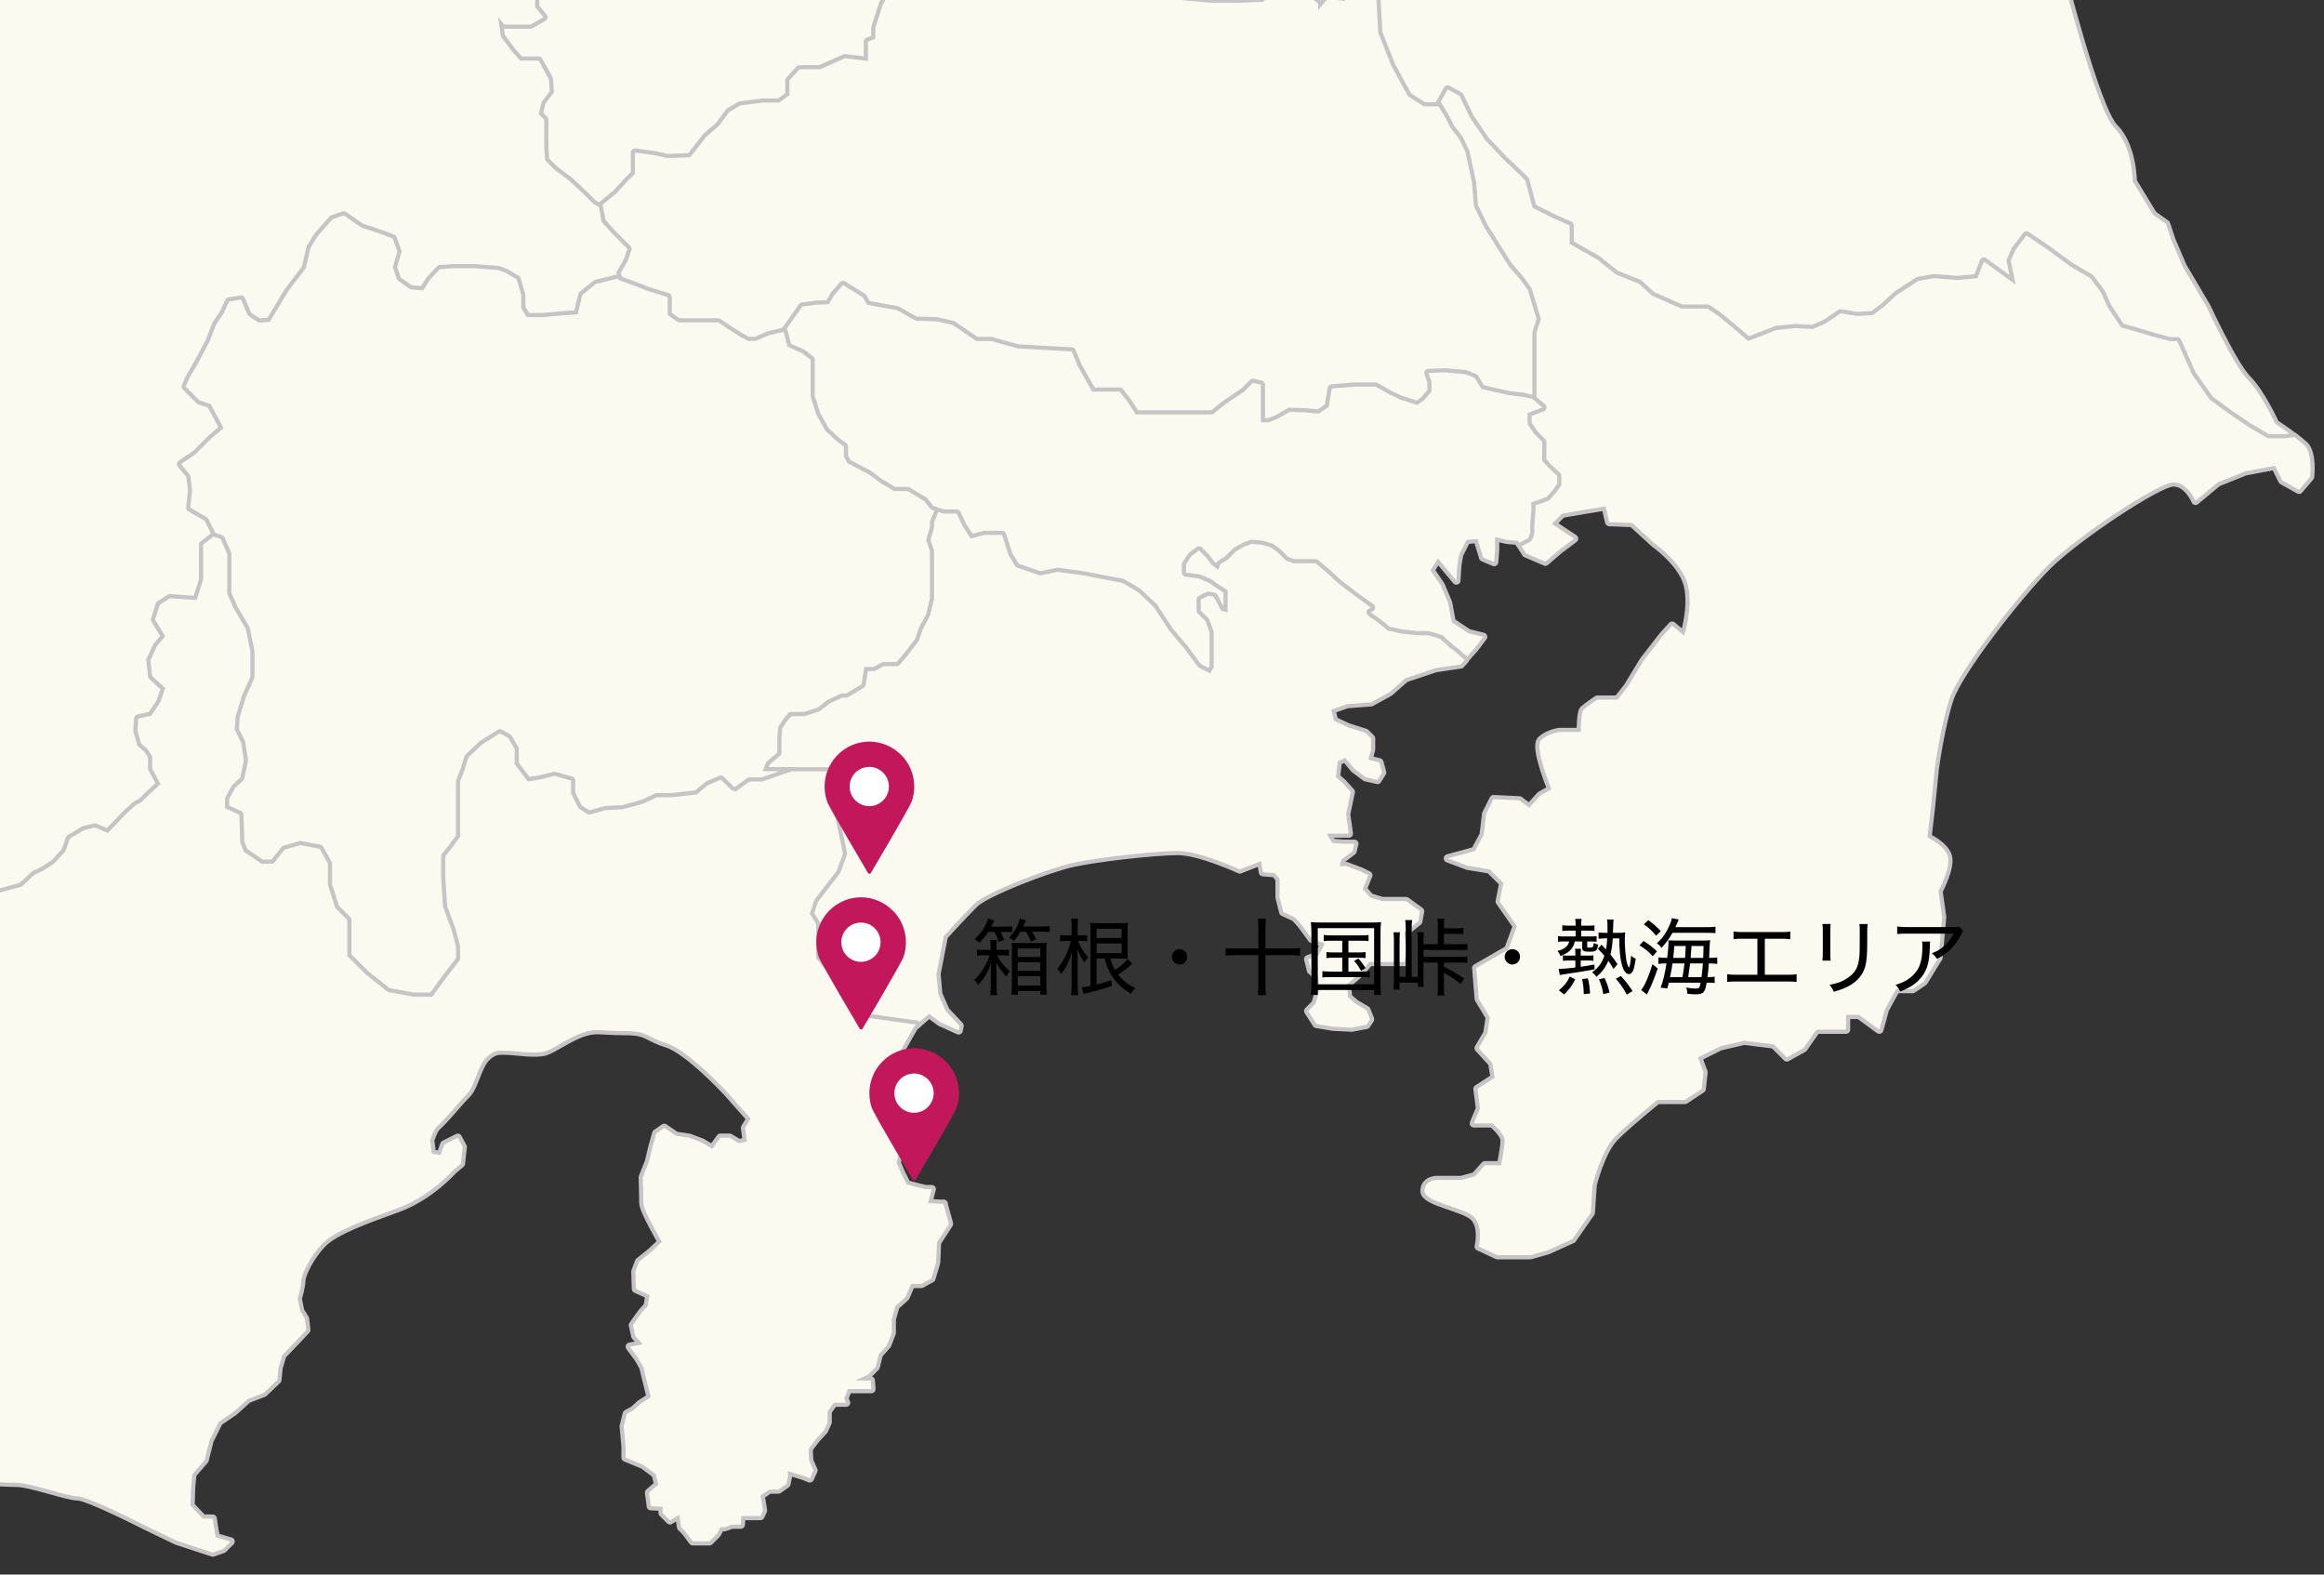 <?xml version="1.0" encoding="UTF-8"?>
<svg id="_レイヤー_2" data-name="レイヤー 2" xmlns="http://www.w3.org/2000/svg" viewBox="0 0 279.33 189.22">
  <rect x="0" y="0" width="279.33" height="189.22" fill="#333333" stroke="none"/>
  <defs>
    <style>
      .cls-1 {
        fill: #fafaf0;
      }

      .cls-2 {
        fill: #fff;
      }

      .cls-3 {
        fill: #c2185b;
      }

      .cls-4 {
        fill: none;
        stroke: #c6c4c4;
        stroke-linecap: round;
        stroke-linejoin: round;
      }
    </style>
  </defs>
  <g>
    <g>
      <path class="cls-4" d="M167.22,7.89l2,3.67,1.89,1.22h1.78l1.11-2,1.44.78,1.22,2.56,1.89,2.78,2.11,2.22,2.67,2.56.89,3.33,2.67,1.33,1.78.78v2.22l3.33,1.89,2.22,1.78,2.78,1.11,1.56,1.44,3.56,1.56h3.11l1.33.89,1.89,1.56,1.67,1.44,3.44-1.33,2.26-.22,2.07.11,1.56-.67,1.78-1.22,2,.33,1.89-.11,1.33-1,1.56-1.44,2.56-1.67,1.89-.33,2.78.22,2.44-.22.78-2,3.82,2.78-.59-2.89.59-1.33,1.3-1.7,2.67,1.81,2.56,1.89,2.44,1.44,1.33,1.78.67,1.56,1.67,2.56,1.56.44,2.22.67,2.11.56h.89l1.78,4,2.11,3,2.11,1.56,2.44,1.67,2.44,1.44h2.11l1.08-.16c-1.08-.82-2.31-1.62-2.31-1.62,0,0-1.67-3.67-3.33-5.33s-4.89-8.67-4.89-8.67l-2.89-4.89-1.33-3.11-.67-2-1.56-1.11-2.44-4s0-4.22-2.22-6.45c-2.22-2.22-6.45-19.11-6.45-19.11l-.89-4.22,2.22-3.78,1.56-3.33s3.11-3.11,3.11-5.89-.67-3.66-.67-3.66l-1.11-4.22.67-4.22,1.56-3.56,1.11-4,1.33-4.44,2.89-4.89,1.11-3.33,1.56-1.33.67-2.44.44-3.33.44-4,1.33-4,2.22-3.56,1.33-2.22s2.67-.67,2.67-1.56-2.22-3.56-2.22-3.56l.24-.47-.9-.03-.89-.17-.39-.39-1.33-.22-1.44-.06-1.44-.06-1.5-1.06-1.39-.89-1.11-.5-1.39-.17-.72-.06-1.33-.06-1.5-.33-1.17-.94-.89-1.39-.67-1.06v-1.78l-.39-.17-1.28.61-.78.94-.06,1.11.39,1.17.83,1.22.67,1.28v1.78l-.94,1.22-1.17.56-1.33.22-.67.17-.61.72-1.44,1.22-.61.89-.33,1.83-1.67.33-1.06,1.39-1.89,1.89-.28-.78-.83-1.5-1.11-1.22-1.06-.83-1.78-.33h-1.89l-1.28-.5-.33-1.61v-1.44l-.5-1.39v-1.44l-1.06-.28h-1.78l-.61-.61-1.17-1.39-1.22-2.11-.94-1.39-3.06.22-.49-.57-.61,1.21.07,3.11-.22,3.56.22,1.93,1.04,2.15.15,1.63.3,2.59-.96,2.67.22,2.15.89,2.07,1.63,1.93v1.11l-.74.81h-1.7l-1.85.59-1.26.67-.59,1.19s.22,1.48.3,1.7c.07.22,1.41,2.59,1.41,2.59l.37,2.07.3,3.26.07,3.04.07,3.26.89,4.52-1.56,1.48-1.41,1.33-1.04,2.15-.67,1.63-.59,3.19-.59,3.11-1.78.96-1.48.67-1.04-1.41-.81-1.04h-2.07l-.81.74-.81.52h-3.11v1.26l-.37,1.48-3.19.37-2.52.48h-2.82l-1.04-.48v2.07l-.74.81-1.56.67-1.33.59-1.48.74v1.48l-.67,1.48v.89l-.59-.37-1.56-1.41-.81-.59-1.19.44-1.63,1.56-1.11,2.52-.59,2.52v1.93l-1.33,1.19-2.22.74-1.7.59-2.59,1.7-1.56.67-1.48-.67-1.7.67-.52-.21.3,5.39,1.56,3.96Z"/>
      <path class="cls-1" d="M167.22,7.89l2,3.67,1.89,1.22h1.78l1.11-2,1.44.78,1.22,2.56,1.89,2.78,2.11,2.22,2.67,2.56.89,3.33,2.67,1.33,1.78.78v2.22l3.33,1.89,2.22,1.78,2.78,1.11,1.56,1.44,3.56,1.56h3.11l1.33.89,1.89,1.56,1.67,1.44,3.44-1.33,2.26-.22,2.07.11,1.56-.67,1.78-1.22,2,.33,1.89-.11,1.33-1,1.56-1.44,2.56-1.67,1.89-.33,2.78.22,2.44-.22.78-2,3.82,2.78-.59-2.89.59-1.33,1.3-1.7,2.67,1.81,2.56,1.89,2.44,1.44,1.33,1.78.67,1.56,1.67,2.56,1.56.44,2.22.67,2.11.56h.89l1.78,4,2.11,3,2.11,1.56,2.44,1.67,2.44,1.44h2.11l1.08-.16c-1.08-.82-2.31-1.62-2.31-1.62,0,0-1.67-3.67-3.33-5.33s-4.89-8.67-4.89-8.67l-2.89-4.89-1.33-3.11-.67-2-1.56-1.11-2.44-4s0-4.22-2.22-6.45c-2.22-2.22-6.45-19.11-6.45-19.11l-.89-4.22,2.22-3.78,1.56-3.33s3.11-3.11,3.11-5.89-.67-3.66-.67-3.66l-1.11-4.22.67-4.22,1.56-3.56,1.11-4,1.33-4.44,2.89-4.89,1.11-3.33,1.56-1.33.67-2.44.44-3.33.44-4,1.33-4,2.22-3.56,1.33-2.22s2.67-.67,2.67-1.56-2.22-3.56-2.22-3.56l.24-.47-.9-.03-.89-.17-.39-.39-1.33-.22-1.44-.06-1.44-.06-1.5-1.06-1.39-.89-1.11-.5-1.39-.17-.72-.06-1.33-.06-1.5-.33-1.17-.94-.89-1.39-.67-1.06v-1.78l-.39-.17-1.28.61-.78.94-.06,1.11.39,1.17.83,1.22.67,1.28v1.78l-.94,1.22-1.17.56-1.33.22-.67.17-.61.72-1.44,1.22-.61.89-.33,1.83-1.67.33-1.06,1.39-1.89,1.89-.28-.78-.83-1.5-1.11-1.22-1.06-.83-1.78-.33h-1.89l-1.28-.5-.33-1.61v-1.44l-.5-1.39v-1.44l-1.06-.28h-1.78l-.61-.61-1.17-1.39-1.22-2.11-.94-1.39-3.06.22-.49-.57-.61,1.21.07,3.11-.22,3.56.22,1.93,1.04,2.15.15,1.63.3,2.59-.96,2.67.22,2.15.89,2.07,1.63,1.93v1.11l-.74.81h-1.7l-1.85.59-1.26.67-.59,1.19s.22,1.48.3,1.7c.07.22,1.41,2.59,1.41,2.59l.37,2.07.3,3.26.07,3.04.07,3.26.89,4.52-1.56,1.48-1.41,1.33-1.04,2.15-.67,1.63-.59,3.19-.59,3.11-1.78.96-1.48.67-1.04-1.41-.81-1.04h-2.07l-.81.74-.81.52h-3.11v1.26l-.37,1.48-3.19.37-2.52.48h-2.82l-1.04-.48v2.07l-.74.81-1.56.67-1.33.59-1.48.74v1.48l-.67,1.48v.89l-.59-.37-1.56-1.41-.81-.59-1.19.44-1.63,1.56-1.11,2.52-.59,2.52v1.93l-1.33,1.19-2.22.74-1.7.59-2.59,1.7-1.56.67-1.48-.67-1.7.67-.52-.21.3,5.39,1.56,3.96Z"/>
    </g>
    <g>
      <path class="cls-4" d="M64.54-62.12l-3.44.89-2.33,1-3.33.78-2.22.89,2.11,2.56-.11,1.11-1.11,1.11s-1.67.56-2,.56h-3.22l-1,2.22v1.33l-1.11,1.11-1.56,1.78-.44,1.67,1,1.67-.44,1.33-1.44,2.33v2.33l-1,2.89v5.44l1.33,1.11,1.67.67,2.33,1.33,2,1.22h.56l1.11-1,2,1h2.44l1.78-1.22,2.33-.56,2.22-.33,2,.89,1.33,1.22,1,2.67v3.67l-.33,4.22v1l-2.11,1.67-1.56,1.22-.78,1.11.22,3.56.89,1.67,1.11,1-.11,1.67V.78l1,1.22-1.56.89h-3.11l-.78-.89.33,2.33,1.33,1.78,1,1.11h2.22l1.22,2.22.11,1.44-1,1.33-.33,1.44.67.67v3.33l.11,1.56,1.11,1.11,1.78,1.33,1.67,1.56,1.22,1.22.78.44,2-1.67,1.33-1.44.89-.89v-2.56l.89.11,1.56.22,1.44.33,2.78-.11,1.89-2.44,1.56-1.33,1.22-1.67,1.33-.78,2.67-.33h2l1.22-.89v-1.78l1.22-1.33h2.44l3-1.33,2.78.33v-2.33l.89-.33v-1.33l.89-2.78,1.11-1.89,1.67-4.78,1.56-2.33.78-.44,2.33-.67,2.33-.33,3.89,1.67,2.67,1.67,1.11,1.33,2-1.22,1.89,1.33,2.67.33,1.56-1.56,1.89-1.22,2.44,1.89,2.33,2.11,2.33,2.22,1.22,1.33,3.67.33h3.33l2.89-.11,2.44-1.67,1.44-.44,1.11,1,1.67,1.33v.78l1.11-1.33,2.11.22v-1.44l1.44-.67-.44-2.11-1.67-1.89-1-1.44v-2l-2.89.56h-2.11l-2.11-.67-1.89-.33-2.11.11-3.67.11-2.22-.89-2.89-2.89-.56-3-3.44-4.17-1.56-1.61v-1.67l1.78-2.89,2-2.33,1.44-1.78,1.44-2.33-1.67-3.78.89-1.44,1.11-1.11-.11-2.11,2-1.22,1.56-1.33.44-1.44-1.44-2.89-3.33.22-2.89-.67-3.89-.78s-2-1-2.67-2.89c-.67-1.89.56-6,.56-6l1-2,1.78-2.33.67-1.44-2.67-1.67.22-2.11.89-1.44,4.33-5.44-2.33-1.33-2.11-.67-.67-2.11,1.78-1.33,1.11-1.78,1.11-1.22.2-1.67h-1.48l-1.61-.56-2.17-.5-1.83-.39-1.11-.39-3.17-.67-1.72.67h-1.22l-.83-.67.42-.67.42-1-.33-.89-1.17-.06-1.89.22-1.67-.28-.72-.78v-2.83l-.56-1.17-1-.94-.72-.72-2.22-2.06-.39-.39v-.94l-.67-.89-1.61-1.17-1.28.44-.22,1.06.22,3.17-1.56.89-1,1.28-1.78.83-1.33.89-.56-.33-1.17,1-1.89.06-2.72-.22-.11,2.5.06,1.56.44,1.94.78,2.94.28,1.56h-.89l-2.11-.11-1.72.61-.61,1.67-.06,2,.67,3.17-1.44.28-1.11.33-1.44.39-1.61.67-1.44.28-2.5-1v1.83l-.22,2.39.22,2.44-1.06.22-1.06-.22-.28,1.06-1.17.83-1.44.17-1.56-.06-1.94-1.22-1.22-.22s-.56,1.28-.67,1.44c-.11.17-.56.94-.56.94l-1.5.56-.37-.79-2.24,1.95-4.11,1Z"/>
      <path class="cls-1" d="M64.54-62.12l-3.44.89-2.33,1-3.33.78-2.22.89,2.11,2.56-.11,1.11-1.11,1.11s-1.67.56-2,.56h-3.22l-1,2.22v1.33l-1.11,1.11-1.56,1.78-.44,1.67,1,1.67-.44,1.33-1.44,2.33v2.33l-1,2.89v5.44l1.33,1.11,1.67.67,2.33,1.33,2,1.22h.56l1.11-1,2,1h2.44l1.78-1.22,2.33-.56,2.22-.33,2,.89,1.33,1.22,1,2.67v3.67l-.33,4.22v1l-2.11,1.67-1.56,1.22-.78,1.11.22,3.56.89,1.67,1.11,1-.11,1.67V.78l1,1.22-1.56.89h-3.11l-.78-.89.33,2.33,1.33,1.78,1,1.11h2.22l1.22,2.22.11,1.44-1,1.33-.33,1.44.67.67v3.33l.11,1.56,1.11,1.11,1.78,1.33,1.67,1.56,1.22,1.22.78.44,2-1.67,1.33-1.44.89-.89v-2.56l.89.11,1.56.22,1.44.33,2.78-.11,1.89-2.44,1.56-1.33,1.22-1.67,1.33-.78,2.67-.33h2l1.22-.89v-1.78l1.22-1.33h2.44l3-1.33,2.78.33v-2.33l.89-.33v-1.33l.89-2.78,1.11-1.89,1.67-4.78,1.56-2.33.78-.44,2.33-.67,2.33-.33,3.89,1.67,2.67,1.67,1.11,1.33,2-1.22,1.89,1.33,2.67.33,1.56-1.56,1.89-1.22,2.44,1.89,2.33,2.11,2.33,2.22,1.22,1.33,3.67.33h3.33l2.89-.11,2.44-1.67,1.44-.44,1.11,1,1.67,1.33v.78l1.11-1.33,2.11.22v-1.44l1.44-.67-.44-2.11-1.67-1.89-1-1.44v-2l-2.89.56h-2.11l-2.11-.67-1.89-.33-2.11.11-3.67.11-2.22-.89-2.89-2.89-.56-3-3.44-4.17-1.56-1.61v-1.67l1.78-2.89,2-2.33,1.44-1.78,1.44-2.33-1.67-3.78.89-1.44,1.11-1.11-.11-2.11,2-1.22,1.56-1.33.44-1.44-1.44-2.89-3.33.22-2.89-.67-3.89-.78s-2-1-2.67-2.89c-.67-1.89.56-6,.56-6l1-2,1.78-2.33.67-1.44-2.67-1.67.22-2.11.89-1.44,4.33-5.44-2.33-1.33-2.11-.67-.67-2.11,1.78-1.33,1.11-1.78,1.11-1.22.2-1.67h-1.48l-1.61-.56-2.17-.5-1.83-.39-1.11-.39-3.17-.67-1.72.67h-1.22l-.83-.67.42-.67.42-1-.33-.89-1.17-.06-1.89.22-1.67-.28-.72-.78v-2.83l-.56-1.17-1-.94-.72-.72-2.22-2.06-.39-.39v-.94l-.67-.89-1.61-1.17-1.28.44-.22,1.06.22,3.17-1.56.89-1,1.28-1.78.83-1.33.89-.56-.33-1.17,1-1.89.06-2.72-.22-.11,2.5.06,1.56.44,1.94.78,2.94.28,1.56h-.89l-2.11-.11-1.72.61-.61,1.67-.06,2,.67,3.17-1.44.28-1.11.33-1.44.39-1.61.67-1.44.28-2.5-1v1.83l-.22,2.39.22,2.44-1.06.22-1.06-.22-.28,1.06-1.17.83-1.44.17-1.56-.06-1.94-1.22-1.22-.22s-.56,1.28-.67,1.44c-.11.17-.56.94-.56.94l-1.5.56-.37-.79-2.24,1.95-4.11,1Z"/>
    </g>
    <g>
      <polygon class="cls-4" points="73.58 28 75.43 29.85 74.99 31.11 74.1 32.67 74.32 33.63 75.73 34.15 77.88 34.97 80.25 35.71 80.25 36.82 80.25 37.86 81.51 38.74 84.25 38.74 86.32 38.74 87.43 39.49 89.06 40.52 89.88 40.97 90.84 40.97 92.4 40.3 94.25 39.86 96.4 36.82 98.1 36.6 99.58 36.52 100.25 35.41 101.29 34.23 101.88 34.6 103.66 35.71 104.18 36.6 106.18 36.97 107.81 37.26 109.21 38.08 110.03 38.52 112.47 38.6 114.47 39.04 117.29 40.97 119.07 40.97 122.25 41.86 128.77 42.23 129.51 44 130.84 46.37 131.22 47.04 134.55 47.04 135.51 48.3 136.47 49.78 140.92 49.78 144.4 49.78 145.74 49.78 147.22 48.6 149.51 47.04 150.55 46 151.51 46.23 151.51 48.3 151.51 50.75 152.48 50.75 153.44 50.38 155 49.49 156.85 49.56 158.48 49.71 159.66 48.89 160.03 46.67 162.77 46.45 165.29 46.45 167 47.41 168.26 48 170.33 48.67 171.14 48.08 172.03 47.04 172.03 45.86 171.66 44.82 173.74 44.75 176.11 44.97 177.22 45.41 178.03 46.75 181.29 47.49 183.07 47.71 184.7 48.08 184.7 45.12 184.7 42.6 184.7 40 185.22 38.37 184.11 34.67 183.15 33.34 181.74 31.71 178.85 27.11 177.66 24.67 177.44 21.93 176.63 18.15 175.81 16.45 174.77 15.11 174.18 13.93 173.17 12.27 172.89 12.78 171.11 12.78 169.22 11.56 167.22 7.89 165.66 3.93 165.36 -1.47 164.4 -1.85 163.09 -2.07 163.11 -2 161.66 -1.33 161.66 .11 159.55 -.11 158.44 1.22 158.44 .44 156.77 -.89 155.66 -1.89 154.22 -1.44 151.77 .22 148.88 .33 145.55 .33 141.88 0 140.66 -1.33 138.33 -3.56 135.99 -5.67 133.55 -7.56 131.66 -6.33 130.1 -4.78 127.44 -5.11 125.55 -6.45 123.55 -5.22 122.44 -6.56 119.77 -8.22 115.88 -9.89 113.55 -9.56 111.21 -8.89 110.44 -8.45 108.88 -6.11 107.21 -1.33 106.1 .56 105.21 3.33 105.21 4.67 104.32 5 104.32 7.33 101.55 7 98.55 8.33 96.1 8.33 94.88 9.67 94.88 11.45 93.66 12.33 91.66 12.33 88.99 12.67 87.66 13.45 86.43 15.11 84.88 16.45 82.99 18.89 80.21 19 78.77 18.67 77.21 18.45 76.32 18.34 76.32 20.89 75.43 21.78 74.1 23.22 72.1 24.89 72 24.83 72.32 26.6 73.58 28"/>
      <polygon class="cls-1" points="73.58 28 75.43 29.85 74.99 31.11 74.1 32.67 74.32 33.63 75.73 34.15 77.88 34.97 80.25 35.71 80.25 36.82 80.25 37.86 81.51 38.74 84.25 38.74 86.32 38.74 87.43 39.49 89.06 40.52 89.88 40.97 90.84 40.97 92.4 40.3 94.25 39.86 96.4 36.82 98.1 36.6 99.58 36.52 100.25 35.41 101.29 34.23 101.88 34.6 103.66 35.71 104.18 36.6 106.18 36.97 107.81 37.26 109.21 38.08 110.03 38.52 112.47 38.6 114.47 39.04 117.29 40.97 119.07 40.97 122.25 41.86 128.77 42.23 129.51 44 130.84 46.37 131.22 47.04 134.55 47.04 135.51 48.3 136.47 49.78 140.92 49.78 144.4 49.78 145.74 49.78 147.22 48.6 149.51 47.04 150.55 46 151.51 46.23 151.51 48.3 151.51 50.75 152.48 50.75 153.44 50.38 155 49.49 156.85 49.56 158.48 49.71 159.66 48.89 160.03 46.67 162.77 46.45 165.29 46.45 167 47.41 168.26 48 170.33 48.67 171.14 48.08 172.03 47.04 172.03 45.86 171.66 44.82 173.74 44.75 176.11 44.97 177.22 45.41 178.03 46.75 181.29 47.49 183.07 47.71 184.7 48.08 184.7 45.12 184.7 42.6 184.7 40 185.22 38.37 184.11 34.67 183.15 33.34 181.74 31.71 178.85 27.11 177.66 24.67 177.44 21.93 176.63 18.15 175.81 16.45 174.77 15.11 174.18 13.93 173.17 12.27 172.89 12.78 171.11 12.78 169.22 11.56 167.22 7.89 165.66 3.93 165.36 -1.47 164.4 -1.85 163.09 -2.07 163.11 -2 161.66 -1.33 161.66 .11 159.55 -.11 158.44 1.22 158.44 .44 156.77 -.89 155.66 -1.89 154.22 -1.44 151.77 .22 148.88 .33 145.55 .33 141.88 0 140.66 -1.33 138.33 -3.56 135.99 -5.67 133.55 -7.56 131.66 -6.33 130.1 -4.78 127.44 -5.11 125.55 -6.45 123.55 -5.22 122.44 -6.56 119.77 -8.22 115.88 -9.89 113.55 -9.56 111.21 -8.89 110.44 -8.45 108.88 -6.11 107.21 -1.33 106.1 .56 105.21 3.33 105.21 4.67 104.32 5 104.32 7.33 101.55 7 98.55 8.33 96.1 8.33 94.88 9.67 94.88 11.45 93.66 12.33 91.66 12.33 88.99 12.67 87.66 13.45 86.43 15.11 84.88 16.45 82.99 18.89 80.21 19 78.77 18.67 77.21 18.45 76.32 18.34 76.32 20.89 75.43 21.78 74.1 23.22 72.1 24.89 72 24.83 72.32 26.6 73.58 28"/>
    </g>
    <g>
      <path class="cls-4" d="M277.01,53.56c-.31-.31-.76-.68-1.25-1.05l-1.08.16h-2.11l-2.44-1.44-2.44-1.67-2.11-1.56-2.11-3-1.78-4h-.89l-2.11-.56-2.22-.67-1.56-.44-1.67-2.56-.67-1.56-1.33-1.78-2.44-1.44-2.56-1.89-2.67-1.81-1.3,1.7-.59,1.33.59,2.89-3.82-2.78-.78,2-2.44.22-2.78-.22-1.89.33-2.56,1.67-1.56,1.44-1.33,1-1.89.11-2-.33-1.78,1.22-1.56.67-2.07-.11-2.26.22-3.44,1.33-1.67-1.44-1.89-1.56-1.33-.89h-3.11l-3.56-1.56-1.56-1.44-2.78-1.11-2.22-1.78-3.33-1.89v-2.22l-1.78-.78-2.67-1.33-.89-3.33-2.67-2.56-2.11-2.22-1.89-2.78-1.22-2.56-1.44-.78-.83,1.49,1.01,1.66.59,1.19,1.04,1.33.81,1.7.81,3.78.22,2.74,1.19,2.44,2.89,4.59,1.41,1.63.96,1.33,1.11,3.7-.52,1.63v8.07l-.52-.12,1.18,1.01-1.78.67v1.33l.81,1.19.96.96v2.3l.74.81,1.04.96v.96l-.59.81-.67.74-.74.3-1.11.37v.96l-.15,1.7v1.04l-.22.59-1.07.57.85,1.32,2.33,1,1.67-1.44,1.78-1.33-2.67-1.78,1.22-1.22,2.56-.44,2.67-.44.44,1.89,2.78.11,2.67,2.44s3.33,2.33,4,5c.67,2.67-.44,6.11-.44,6.11l-1.44-1.22-1.11,1.22-2.33,3-1.89,3.11-1.22,1.56h-2.44s-1.33.89-1.67,1.22c-.33.33-.33,2.67-.33,2.67h-2.56s-1.39.17-2.22,1c-.83.83,1.26,5.89,1.26,5.89l-1.33.74-1.33,1.48-1.19-.89-3.11-.15-.89,1.78-.3,2.52-1.04,1.93-3.26.89,2.37.89,2.67.44,1.63,1.63-.44,2.22,2.07,2.96-1.04,2.82-3.85,2.22.3,3.7,1.33,2.22-.3,1.93-1.04,1.78,1.63,1.78.3,1.78-2.07,1.33.3,2.37-.74,1.78h2.22s1.48,1.19,1.48,2.07-.44,2.96-.44,2.96h-1.93l-1.19,1.33-1.63.44h-2.96s-1.48,0-1.48,1.33,4.74,1.93,5.93,3.11c1.19,1.19.59,3.56.59,3.56l2.22,1.04h4l2.07-.59,2.96-1.33,2.22-3.19.22-3.33s1-4.11,2.67-5.78c1.67-1.67,5.11-4.44,5.11-4.44h3.33l2-1.33.22-2-.67-1.78,2.67-1.33,2.89-.67,1.78.22,1.78.22,1.56,1.56,2-1.11,1.56-2.22h3.56v-1.78h1.56l2.44,1.78.67-2.44,1.33-2.44h2l1.33-.89,1.78-2.89.44-4.89-.44-3.11s1.56-2.89,1.11-4.22c-.44-1.33-2.44-2.22-2.44-2.22l.44-3.78.44-4.44s.67-5.11,1.78-8.45c1.11-3.33,8.33-12.56,11.78-16,3.44-3.44,13.33-10,15.11-10s2.67,2.22,2.67,2.22l2.67-2.22,3.33-1.33,3.56-.67.89,1.78,2,1.11,1.33-1.56s.33-2.78-.67-3.78Z"/>
      <path class="cls-1" d="M277.01,53.56c-.31-.31-.76-.68-1.25-1.05l-1.08.16h-2.11l-2.44-1.44-2.44-1.67-2.11-1.56-2.11-3-1.78-4h-.89l-2.11-.56-2.22-.67-1.56-.44-1.67-2.56-.67-1.56-1.33-1.78-2.44-1.44-2.56-1.89-2.67-1.81-1.3,1.7-.59,1.33.59,2.89-3.82-2.78-.78,2-2.44.22-2.78-.22-1.89.33-2.56,1.67-1.56,1.44-1.33,1-1.89.11-2-.33-1.78,1.22-1.56.67-2.07-.11-2.26.22-3.44,1.33-1.67-1.44-1.89-1.56-1.33-.89h-3.11l-3.56-1.56-1.56-1.44-2.78-1.11-2.22-1.78-3.33-1.89v-2.22l-1.78-.78-2.67-1.33-.89-3.33-2.67-2.56-2.11-2.22-1.89-2.78-1.22-2.56-1.44-.78-.83,1.49,1.01,1.66.59,1.19,1.04,1.33.81,1.7.81,3.78.22,2.74,1.19,2.44,2.89,4.59,1.41,1.63.96,1.33,1.11,3.7-.52,1.63v8.07l-.52-.12,1.18,1.01-1.78.67v1.33l.81,1.19.96.96v2.3l.74.81,1.04.96v.96l-.59.81-.67.74-.74.3-1.11.37v.96l-.15,1.7v1.04l-.22.59-1.07.57.85,1.32,2.33,1,1.67-1.44,1.78-1.33-2.67-1.78,1.22-1.22,2.56-.44,2.67-.44.44,1.89,2.78.11,2.67,2.44s3.33,2.33,4,5c.67,2.67-.44,6.11-.44,6.11l-1.44-1.22-1.11,1.22-2.33,3-1.89,3.11-1.22,1.56h-2.44s-1.33.89-1.67,1.22c-.33.33-.33,2.67-.33,2.67h-2.56s-1.39.17-2.22,1c-.83.83,1.26,5.89,1.26,5.89l-1.33.74-1.33,1.48-1.19-.89-3.11-.15-.89,1.78-.3,2.52-1.04,1.93-3.26.89,2.37.89,2.67.44,1.63,1.63-.44,2.22,2.07,2.96-1.04,2.82-3.85,2.22.3,3.7,1.33,2.22-.3,1.93-1.04,1.78,1.63,1.78.3,1.78-2.07,1.33.3,2.37-.74,1.78h2.22s1.48,1.19,1.48,2.07-.44,2.96-.44,2.96h-1.93l-1.19,1.33-1.63.44h-2.96s-1.48,0-1.48,1.33,4.74,1.93,5.93,3.11c1.19,1.19.59,3.56.59,3.56l2.22,1.04h4l2.07-.59,2.96-1.33,2.22-3.19.22-3.33s1-4.11,2.67-5.78c1.67-1.67,5.11-4.44,5.11-4.44h3.33l2-1.33.22-2-.67-1.78,2.67-1.33,2.89-.67,1.78.22,1.78.22,1.56,1.56,2-1.11,1.56-2.22h3.56v-1.78h1.56l2.44,1.78.67-2.44,1.33-2.44h2l1.33-.89,1.78-2.89.44-4.89-.44-3.11s1.56-2.89,1.11-4.22c-.44-1.33-2.44-2.22-2.44-2.22l.44-3.78.44-4.44s.67-5.11,1.78-8.45c1.11-3.33,8.33-12.56,11.78-16,3.44-3.44,13.33-10,15.11-10s2.67,2.22,2.67,2.22l2.67-2.22,3.33-1.33,3.56-.67.89,1.78,2,1.11,1.33-1.56s.33-2.78-.67-3.78Z"/>
    </g>
    <g>
      <path class="cls-4" d="M185.37,55.41v-2.3l-.96-.96-.81-1.19v-1.33l1.78-.67-1.18-1.01-1.11-.25-1.78-.22-3.26-.74-.81-1.33-1.11-.44-2.37-.22-2.07.07.37,1.04v1.19l-.89,1.04-.81.59-2.07-.67-1.26-.59-1.7-.96h-2.52l-2.74.22-.37,2.22-1.19.81-1.63-.15-1.85-.07-1.56.89-.96.37h-.96v-4.52l-.96-.22-1.04,1.04-2.3,1.56-1.48,1.19h-9.26l-.96-1.48-.96-1.26h-3.33l-.37-.67-1.33-2.37-.74-1.78-6.52-.37-3.19-.89h-1.78l-2.82-1.93-2-.44-2.44-.07-.81-.44-1.41-.81-1.63-.3-2-.37-.52-.89-1.78-1.11-.59-.37-1.04,1.19-.67,1.11-1.48.07-1.7.22-2.15,3.04-.07.02.47,1.8,1.78.78,1,.78v4.44l.67,2.11,1.11,2,1.33,1.22.89.67v1.22l.44.78,2.56,1.33,1.33,1,1.67,1h1.67l2,1.22.78,1,1.56.44h1.56l.67,1.44,1,1.56,1.67-.44h2.11l.78,2.44.89,1.44,2.89,1,2.11-.44,3.22.44,2.22.44,2.33.44,1.89,1.11,1.89,1.78,1.89,2.89,1.78,2.11,1.67,2.25,1.44.75.44-.75v-4.25l-.56-1.56-1-1v-1.33l.89-.44.67.11.89,1.67.78.22v-2.67l-.89-.56-1.11-.78-1.33-.56-1.67-.22v-1l.67-1,.89-.67.78.78.78,1,.78.56.22-.67.89-.56,1-1,1-.56.89-.33,1.22.11,1.11.33.78.56,1,1,.89.33h2.67l1.33,1.11,1.44,1.33,1.89,1.44,2,1.44s-1.22.44,0,1.22,2,1.56,2,1.56l.67.11.89.22,2,.22h1.33l1.44.44,1.22,1.11.89.67.81.68,1.19-1.35,1-1.33-1.78-.44-2-1.33-.44-2.33-.89-2.11-1.22-1.78.89-1.44,2.22,2.67.11-1.78.22-1.33.89-1.78,1.33-.11.67,2.22,1.33.56.11-1.44v-1.56l1.44.33,1.33.11.15.24,1.07-.57.22-.59v-1.04l.15-1.7v-.96l1.11-.37.74-.3.67-.74.59-.81v-.96l-1.04-.96-.74-.81Z"/>
      <path class="cls-1" d="M185.37,55.41v-2.3l-.96-.96-.81-1.19v-1.33l1.78-.67-1.18-1.01-1.11-.25-1.78-.22-3.26-.74-.81-1.33-1.11-.44-2.37-.22-2.07.07.37,1.04v1.19l-.89,1.04-.81.59-2.07-.67-1.26-.59-1.7-.96h-2.52l-2.74.22-.37,2.22-1.19.81-1.63-.15-1.85-.07-1.56.89-.96.37h-.96v-4.52l-.96-.22-1.04,1.04-2.3,1.56-1.48,1.19h-9.26l-.96-1.48-.96-1.26h-3.33l-.37-.67-1.33-2.37-.74-1.78-6.52-.37-3.19-.89h-1.78l-2.82-1.93-2-.44-2.44-.07-.81-.44-1.41-.81-1.63-.3-2-.37-.52-.89-1.78-1.11-.59-.37-1.04,1.19-.67,1.11-1.48.07-1.7.22-2.15,3.04-.07.02.47,1.8,1.78.78,1,.78v4.44l.67,2.11,1.11,2,1.33,1.22.89.67v1.22l.44.78,2.56,1.33,1.33,1,1.67,1h1.67l2,1.22.78,1,1.56.44h1.56l.67,1.44,1,1.56,1.67-.44h2.11l.78,2.44.89,1.44,2.89,1,2.11-.44,3.22.44,2.22.44,2.33.44,1.89,1.11,1.89,1.78,1.89,2.89,1.78,2.11,1.67,2.25,1.44.75.44-.75v-4.25l-.56-1.56-1-1v-1.33l.89-.44.67.11.89,1.67.78.22v-2.67l-.89-.56-1.11-.78-1.33-.56-1.67-.22v-1l.67-1,.89-.67.78.78.78,1,.78.56.22-.67.89-.56,1-1,1-.56.89-.33,1.22.11,1.11.33.78.56,1,1,.89.33h2.67l1.33,1.11,1.44,1.33,1.89,1.44,2,1.44s-1.22.44,0,1.22,2,1.56,2,1.56l.67.11.89.22,2,.22h1.33l1.44.44,1.22,1.11.89.67.81.68,1.19-1.35,1-1.33-1.78-.44-2-1.33-.44-2.33-.89-2.11-1.22-1.78.89-1.44,2.22,2.67.11-1.78.22-1.33.89-1.78,1.33-.11.67,2.22,1.33.56.11-1.44v-1.56l1.44.33,1.33.11.15.24,1.07-.57.22-.59v-1.04l.15-1.7v-.96l1.11-.37.74-.3.67-.74.59-.81v-.96l-1.04-.96-.74-.81Z"/>
    </g>
    <g>
      <path class="cls-4" d="M175.22,78.56l-.89-.67-1.22-1.11-1.44-.44h-1.33l-2-.22-.89-.22-.67-.11s-.78-.78-2-1.56,0-1.22,0-1.22l-2-1.44-1.89-1.44-1.44-1.33-1.33-1.11h-2.67l-.89-.33-1-1-.78-.56-1.11-.33-1.22-.11-.89.33-1,.56-1,1-.89.56-.22.67-.78-.56-.78-1-.78-.78-.89.67-.67,1v1l1.67.22,1.33.56,1.11.78.89.56v2.67l-.78-.22-.89-1.67-.67-.11-.89.44v1.33l1,1,.56,1.56v4.25l-.44.75-1.44-.75-1.67-2.25-1.78-2.11-1.89-2.89-1.89-1.78-1.89-1.11-2.33-.44-2.22-.44-3.22-.44-2.11.44-2.89-1-.89-1.44-.78-2.44h-2.11l-1.67.44-1-1.56-.67-1.44h-1.56l-1.13-.32-.54,1.32v.67l-.44,1.56.44,1.33v5.67l-.44,1.89-.89,1.67-.44,1.33-1.11,1.44-1.11,1.33h-1.67l-1.11.58h-1.11l-.33,2.08-1.83,1.11h-.61l-1.67.78-1.11.89-1.67.56h-1.78l-.67.78-.67,1-.11,1.22v1.89l-1.33,1.11-.44,1.11h8v1.56l-.22,2.22,1,1.89.89,4.22-.78,2.11-1.22,1.56-1.44,1.89-.56,1.67.78,1.22v4.11l.89,1.11,1.67,1.33,1.56,1.89.44,2.78h1.22l3.11.44,3.15.44,1.52-1.33,1.33,1,2.22,1,.11-.56-1.67-1.78-.89-2-.22-2.44.89-4.56s2.33-2.56,3.67-3.89c1.33-1.33,8.78-4.22,11.78-4.89,3-.67,10-1.44,12.67-1.44s7.45,2.22,7.45,2.22l2.56-1,.22,1.33,1.44.11.56.67v2.22l.44,1.78,1.44.67.78.89,1.22,1.67,1.56.56-.78,1.44-1.22.44.33,1.33.89.78.11,1.67-.44,1.56-.89.89,1,1.56,2,.33,2.22.11,1.78-.33.44-.67-.44-1.11-1.33-.78-.89-.78-.11-1.56,1.56-1.33,1.11-1.33h4.22l.33-1.33-.33-2.22,1.67-1.33.22-1.22-1.67-1.22h-2.89l-1.44-.44-.89-1,.67-1.67-.89-.44-1.78-.67h-.78l.22-.78,1.33-1,.22-.89h-1.33l-1.33-.11-.67-1.11h2.67l-.33-2.33.56-2.67-1-1.11-.78-.67.22-1.89.89-.44,1.11,1.33,1.33,1,1.44.33.56-.89-.33-1.22-1.33-.33.33-1.22v-1.33l-.67-.67-2.11-.67-1.67-.78-.33-1.33,1.89-.67,2.89-.22,2.22-1.22,1.89-1.67,3.67-1.22,3-.44.48-.54-.81-.68Z"/>
      <path class="cls-1" d="M175.22,78.56l-.89-.67-1.22-1.11-1.44-.44h-1.33l-2-.22-.89-.22-.67-.11s-.78-.78-2-1.56,0-1.22,0-1.22l-2-1.44-1.89-1.44-1.44-1.33-1.33-1.11h-2.67l-.89-.33-1-1-.78-.56-1.11-.33-1.22-.11-.89.33-1,.56-1,1-.89.56-.22.67-.78-.56-.78-1-.78-.78-.89.67-.67,1v1l1.67.22,1.33.56,1.11.78.89.56v2.67l-.78-.22-.89-1.67-.67-.11-.89.44v1.33l1,1,.56,1.56v4.25l-.44.75-1.44-.75-1.67-2.25-1.78-2.11-1.89-2.89-1.89-1.78-1.89-1.11-2.33-.44-2.22-.44-3.22-.44-2.11.44-2.89-1-.89-1.44-.78-2.44h-2.11l-1.67.44-1-1.56-.67-1.44h-1.56l-1.13-.32-.54,1.32v.67l-.44,1.56.44,1.33v5.67l-.44,1.89-.89,1.67-.44,1.33-1.11,1.44-1.11,1.33h-1.67l-1.11.58h-1.11l-.33,2.08-1.83,1.11h-.61l-1.67.78-1.11.89-1.67.56h-1.78l-.67.78-.67,1-.11,1.22v1.89l-1.33,1.11-.44,1.11h8v1.56l-.22,2.22,1,1.89.89,4.22-.78,2.11-1.22,1.56-1.44,1.89-.56,1.67.78,1.22v4.11l.89,1.11,1.67,1.33,1.56,1.89.44,2.78h1.22l3.11.44,3.15.44,1.52-1.33,1.33,1,2.22,1,.11-.56-1.67-1.78-.89-2-.22-2.44.89-4.56s2.33-2.56,3.67-3.89c1.33-1.33,8.78-4.22,11.78-4.89,3-.67,10-1.44,12.67-1.44s7.45,2.22,7.45,2.22l2.56-1,.22,1.33,1.44.11.56.67v2.22l.44,1.78,1.44.67.78.89,1.22,1.67,1.56.56-.78,1.44-1.22.44.33,1.33.89.78.11,1.67-.44,1.56-.89.89,1,1.56,2,.33,2.22.11,1.78-.33.44-.67-.44-1.11-1.33-.78-.89-.78-.11-1.56,1.56-1.33,1.11-1.33h4.22l.33-1.33-.33-2.22,1.67-1.33.22-1.22-1.67-1.22h-2.89l-1.44-.44-.89-1,.67-1.67-.89-.44-1.78-.67h-.78l.22-.78,1.33-1,.22-.89h-1.33l-1.33-.11-.67-1.11h2.67l-.33-2.33.56-2.67-1-1.11-.78-.67.22-1.89.89-.44,1.11,1.33,1.33,1,1.44.33.56-.89-.33-1.22-1.33-.33.33-1.22v-1.33l-.67-.67-2.11-.67-1.67-.78-.33-1.33,1.89-.67,2.89-.22,2.22-1.22,1.89-1.67,3.67-1.22,3-.44.48-.54-.81-.68Z"/>
    </g>
    <g>
      <path class="cls-4" d="M-33.02-19.67l1.44.67,1.89,1.33.89,1.33v5.11l-1.78,1.67-1.11,2.22-1.44,1.67-1.44,2-1.11,1,.78,1.89.89,1.22-.11,1.89-.78,2-2.33,2.44v1.89l1.44,3.33,1.44,1.33,1.33.78.67,1.11-.67,1.89-.44,2.67-.11,1.89-1.22,1-1.78,1.33-1.44,1.22-1.22,1-.67,1.67-1.33,1.67-.89,1-1.33,1.11-.56,1.33-.89,1.22-.67,1.22-1.33.56-1.67-1.78-.78-.56-1.33,1-1.44.44-1.11.22-1.11.67-1.11.89v3.89h-1.78l-1.56,1.33-.78,1.67,1,2.44h2.44l2.56.56.89,1.78,1.11.67,1.22.44,1.44,1h1.56l.78.44,1.56,3.44.83,1.67.94,1.78,1.22,2.11.89,1.22,1.33,1.44.33.78-.44,1.56-.44,1.44-.44,1.56.11,1.22.78,1.56.67.78h3.67l-.22,4,1,1.56,1.11.56,1.44.89,1.56,1.33.22,2.33v2.33l-.44,1.22-1.44.78-1,.78.11.89,1.33,1.44,1.44,2.33.22,1.22-.56.78h-4.67l-.11.89,1.56.67.33,1.11.67,1.56.11,1.67v1.22l-1.89,1.22-1.89.78-.44,1.44.33,1.11.11,1.22-.67,1.78-.56,1.97.67,1.58,1,.89,1.22,1.44-.44,2.11,1.33.89,1.44-.89,1.44-1,2.44-.56,1,.33v-1.78l1.78-.44s.78-.11,1.11-.11h3.11l1.33.44,1.67.56,1.11.11.44,1,.89.89,1.33-.22,1.89-.33,2.78-.89s1.44-.44,1.89-.44,2.44-.11,2.44-.11v-2.33l.44-1.14,1.11-1.08,1.22.44,1.44-1.44.78-.78,1.22-.67,2.44-.67,1.56-1.44.95-.44,1.39-.89,1.33-1.44.56-1.56,1.67-1,1.33-.33,1.56.67,2.22-2.33,1.11-1,.78-.44.78-.78,1.44-1.33-1-1.89v-1.44l-.56-.89-.78-.67-.44-1.56.11-1.44,1.56-.33,1.11-1.67.56-1.67-1.56-1.44-.22-1.89.78-1.67,1-1.22-1.22-2,.56-1.78,1.22-.78,3.22.22.78-2.44v-4.22l1.56-1.22-1-2-2.11-1.22.22-2.11-.22-1.78-1.11-1.33,1.78-1.22,1.78-1.78,1.56-1.33-1.56-2.89-1.33-.44-1.67-1.67.44-1,1.22-2.11,1.22-2.33.78-2,.89-1.33.67-1.44,1.44-.22.78,1.89,1.33.89,1.33-.11,2.22-3.67,2.11-2.78.56-2.44.89-1.44,1.78-2,1.33-.44,2.11,1.44,2.33.78,1.44.56.56,1.56-.56,1.89.56,1.56,1.56,1.11,1.56.11.78-1.22,1.22-1.33,1.78-.11h2.33l2.89.22.89.33,1.33.78.56,1.89v1.56l.67,1.11h1.89l2.44-.22,1.78-.11.56-2.33,1.67-1.33,2.63-.64-.19-.8.89-1.56.44-1.26-1.85-1.85-1.26-1.41-.32-1.76-.68-.39-1.22-1.22-1.67-1.56-1.78-1.33-1.11-1.11-.11-1.56v-3.33l-.67-.67.33-1.44,1-1.33-.11-1.44-1.22-2.22h-2.22l-1-1.11-1.33-1.78-.33-2.33.78.89h3.11l1.56-.89-1-1.22V-1.33l.11-1.67-1.11-1-.89-1.67-.22-3.56.78-1.11,1.56-1.22,2.11-1.67v-1l.33-4.22v-3.67l-1-2.67-1.33-1.22-2-.89-2.22.33-2.33.56-1.78,1.22h-2.44l-2-1-1.11,1h-.56l-2-1.22-2.33-1.33-1.67-.67-1.33-1.11v-5.44l1-2.89v-2.33l1.44-2.33.44-1.33-1-1.67.44-1.67,1.56-1.78,1.11-1.11v-1.33l1-2.22h3.22c.33,0,2-.56,2-.56l1.11-1.11.11-1.11-2.11-2.56,2.22-.89,3.33-.78,2.33-1,3.44-.89,4.11-1,2.24-1.95-.02-.05-.44-1-1.22-1.78-.56-1.11.56-1.33,1.22-1.56v-5.78l-.56-1.78-2.11-.89-2.11-.89-2-1.22v-1.11l-.44-.56-2.22-.89-1-2.89v-4.67l-.67-2.78-1.33-2.67h-6l-3,.78h-1.67l-1.56.78-3.11,1.67-1.22,2-1.11,1.56-1.33,1.78-1.22,2.33h-.78l-2.56.67-1.44,1.89v6.22l-2.78,1.89v-1.89s-.89-1.22-1.78-1.22h-2c-.56,0-2.11.11-2.11.11l-1.67,1.22-.78.78h-1.44l-2.78-.11h-2l-1.89,1.56-1.89,1.89-.89,1.44-1.44.33-1.78-1.11-2.61-1.22,1.39-1.56-.33-1.67.89-2.89.67-.89-1.22-1.78-2.11-.78-2.44-.33-1.44.78-2.11-1.22-1.67-.89-2.22,1-2.78-.22-.11,2,.89,2.22.44,2-1.44,1.78-1.56,1.44-.89,1.44v1.44l-1.22,1.22-1.67,1.89-2.22,1.78h-1.58l-.53,1.33v2.11l-.67,1.78.67,2v6.56l-.78,2.44v4.89l-1.89.78-1.11.56-1.11.78-1,1.11-.89,1.67.56,1.22.78.78.56,1.67-1.33.89-1.67.44-1.44,1v.78l-1.11,1.11v3l-.89.89v2.22l-.89,1.44-1.56.22-2.44,3.44h-.22v1.22l1.56,1.89Z"/>
      <path class="cls-1" d="M-33.02-19.67l1.44.67,1.89,1.33.89,1.33v5.11l-1.78,1.67-1.11,2.22-1.44,1.67-1.44,2-1.11,1,.78,1.89.89,1.22-.11,1.89-.78,2-2.33,2.44v1.89l1.44,3.33,1.44,1.33,1.33.78.67,1.11-.67,1.89-.44,2.67-.11,1.89-1.22,1-1.78,1.33-1.44,1.22-1.22,1-.67,1.67-1.33,1.67-.89,1-1.33,1.11-.56,1.33-.89,1.22-.67,1.22-1.33.56-1.67-1.78-.78-.56-1.33,1-1.44.44-1.11.22-1.11.67-1.11.89v3.89h-1.78l-1.56,1.33-.78,1.67,1,2.44h2.44l2.56.56.89,1.78,1.11.67,1.22.44,1.44,1h1.56l.78.44,1.56,3.44.83,1.67.94,1.78,1.22,2.11.89,1.22,1.33,1.44.33.78-.44,1.56-.44,1.44-.44,1.56.11,1.22.78,1.56.67.78h3.67l-.22,4,1,1.56,1.11.56,1.44.89,1.56,1.33.22,2.33v2.33l-.44,1.22-1.44.78-1,.78.11.89,1.33,1.44,1.44,2.33.22,1.22-.56.78h-4.67l-.11.89,1.56.67.33,1.11.67,1.56.11,1.67v1.22l-1.89,1.22-1.89.78-.44,1.44.33,1.11.11,1.22-.67,1.78-.56,1.97.67,1.58,1,.89,1.22,1.44-.44,2.11,1.33.89,1.44-.89,1.44-1,2.44-.56,1,.33v-1.78l1.78-.44s.78-.11,1.11-.11h3.11l1.33.44,1.67.56,1.11.11.44,1,.89.89,1.33-.22,1.89-.33,2.78-.89s1.44-.44,1.89-.44,2.44-.11,2.44-.11v-2.33l.44-1.14,1.11-1.08,1.22.44,1.44-1.44.78-.78,1.22-.67,2.44-.67,1.56-1.44.95-.44,1.39-.89,1.33-1.44.56-1.56,1.67-1,1.33-.33,1.56.67,2.22-2.33,1.11-1,.78-.44.78-.78,1.44-1.33-1-1.89v-1.44l-.56-.89-.78-.67-.44-1.56.11-1.44,1.56-.33,1.11-1.67.56-1.67-1.56-1.44-.22-1.89.78-1.67,1-1.22-1.22-2,.56-1.78,1.22-.78,3.22.22.78-2.44v-4.22l1.56-1.22-1-2-2.11-1.22.22-2.11-.22-1.78-1.11-1.33,1.78-1.22,1.78-1.78,1.56-1.33-1.56-2.89-1.33-.44-1.67-1.67.44-1,1.22-2.11,1.22-2.33.78-2,.89-1.33.67-1.44,1.44-.22.78,1.89,1.33.89,1.33-.11,2.22-3.67,2.11-2.78.56-2.44.89-1.44,1.78-2,1.33-.44,2.11,1.44,2.33.78,1.44.56.56,1.56-.56,1.89.56,1.56,1.56,1.11,1.56.11.78-1.22,1.22-1.33,1.78-.11h2.33l2.89.22.89.33,1.33.78.56,1.89v1.56l.67,1.11h1.89l2.44-.22,1.78-.11.56-2.33,1.67-1.33,2.63-.64-.19-.8.89-1.56.44-1.26-1.85-1.85-1.26-1.41-.32-1.76-.68-.39-1.22-1.22-1.67-1.56-1.78-1.33-1.11-1.11-.11-1.56v-3.33l-.67-.67.33-1.44,1-1.33-.11-1.44-1.22-2.22h-2.22l-1-1.11-1.33-1.78-.33-2.33.78.89h3.11l1.56-.89-1-1.22V-1.33l.11-1.67-1.11-1-.89-1.67-.22-3.56.78-1.11,1.56-1.22,2.11-1.67v-1l.33-4.22v-3.67l-1-2.67-1.33-1.22-2-.89-2.22.33-2.33.56-1.78,1.22h-2.44l-2-1-1.11,1h-.56l-2-1.22-2.33-1.33-1.67-.67-1.33-1.11v-5.44l1-2.89v-2.33l1.44-2.33.44-1.33-1-1.67.44-1.67,1.56-1.78,1.11-1.11v-1.33l1-2.22h3.22c.33,0,2-.56,2-.56l1.11-1.11.11-1.11-2.11-2.56,2.22-.89,3.33-.78,2.33-1,3.44-.89,4.11-1,2.24-1.95-.02-.05-.44-1-1.22-1.78-.56-1.11.56-1.33,1.22-1.56v-5.78l-.56-1.78-2.11-.89-2.11-.89-2-1.22v-1.11l-.44-.56-2.22-.89-1-2.89v-4.67l-.67-2.78-1.33-2.67h-6l-3,.78h-1.67l-1.56.78-3.11,1.67-1.22,2-1.11,1.56-1.33,1.78-1.22,2.33h-.78l-2.56.67-1.44,1.89v6.22l-2.78,1.89v-1.89s-.89-1.22-1.78-1.22h-2c-.56,0-2.11.11-2.11.11l-1.67,1.22-.78.78h-1.44l-2.78-.11h-2l-1.89,1.56-1.89,1.89-.89,1.44-1.44.33-1.78-1.11-2.61-1.22,1.39-1.56-.33-1.67.89-2.89.67-.89-1.22-1.78-2.11-.78-2.44-.33-1.44.78-2.11-1.22-1.67-.89-2.22,1-2.78-.22-.11,2,.89,2.22.44,2-1.44,1.78-1.56,1.44-.89,1.44v1.44l-1.22,1.22-1.67,1.89-2.22,1.78h-1.58l-.53,1.33v2.11l-.67,1.78.67,2v6.56l-.78,2.44v4.89l-1.89.78-1.11.56-1.11.78-1,1.11-.89,1.67.56,1.22.78.78.56,1.67-1.33.89-1.67.44-1.44,1v.78l-1.11,1.11v3l-.89.89v2.22l-.89,1.44-1.56.22-2.44,3.44h-.22v1.22l1.56,1.89Z"/>
    </g>
    <g>
      <polygon class="cls-4" points="27.32 66.56 27.32 68.12 27.32 71.34 28.09 73.12 29.54 75.56 30.09 78.23 30.09 79.9 30.09 81.34 29.09 83.56 28.32 86.12 28.21 87.68 28.98 89.23 29.32 91.34 28.87 93.45 27.87 94.34 27.04 95.9 27.04 97.12 28.76 97.9 28.87 101.23 29.32 102.34 31.43 103.79 32.87 103.79 34.21 102.12 36.09 101.57 38.43 102.01 39.43 103.79 39.43 106.34 40.32 109.12 41.76 110.57 41.76 112.34 41.76 114.9 43.98 117.12 46.65 119.23 49.76 119.79 51.99 119.79 53.76 117.34 55.32 115.34 55.32 113.68 54.76 111.57 53.76 108.9 53.54 105.45 53.54 102.9 54.43 101.79 55.32 100.57 55.32 98.45 55.32 96.01 55.32 93.9 55.87 92.45 56.32 91.01 57.99 89.45 60.1 88.12 61.1 88.68 61.88 90.01 61.88 91.84 63.43 93.9 64.88 93.68 66.65 93.23 68.65 93.79 68.65 95.34 69.54 97.12 70.78 97.9 72.77 97.34 74.88 97.23 77.32 96.56 78.99 95.79 80.77 95.79 83.77 95.45 85.1 94.34 86.66 93.68 87.88 94.9 88.43 95.12 90.1 93.9 91.66 93.9 95.16 92.68 94.77 92.68 92.88 92.68 91.66 92.68 92.1 91.56 93.43 90.45 93.43 88.56 93.54 87.34 94.21 86.34 94.88 85.56 96.66 85.56 98.32 85.01 99.43 84.12 101.1 83.34 101.71 83.34 103.55 82.23 103.88 80.15 104.99 80.15 106.1 79.56 107.77 79.56 108.88 78.23 109.99 76.79 110.44 75.45 111.32 73.78 111.77 71.9 111.77 70.12 111.77 68.45 111.77 66.23 111.32 64.9 111.77 63.34 111.77 62.67 112.31 61.35 111.88 61.23 111.1 60.23 109.1 59.01 107.44 59.01 105.77 58.01 104.43 57.01 101.88 55.67 101.43 54.89 101.43 53.67 100.55 53.01 99.21 51.78 98.1 49.78 97.43 47.67 97.43 45.89 97.43 43.23 96.43 42.45 94.66 41.67 94.18 39.87 92.4 40.3 90.84 40.97 89.88 40.97 89.06 40.52 87.43 39.49 86.32 38.74 84.25 38.74 81.51 38.74 80.25 37.86 80.25 36.82 80.25 35.71 77.88 34.97 75.73 34.15 74.32 33.63 74.28 33.47 71.65 34.11 69.99 35.45 69.43 37.78 67.65 37.89 65.21 38.11 63.32 38.11 62.65 37 62.65 35.45 62.1 33.56 60.76 32.78 59.87 32.45 56.99 32.23 54.65 32.23 52.87 32.34 51.65 33.67 50.87 34.89 49.32 34.78 47.76 33.67 47.21 32.11 47.76 30.23 47.21 28.67 45.76 28.11 43.43 27.34 41.32 25.89 39.98 26.34 38.21 28.34 37.32 29.78 36.76 32.23 34.65 35 32.43 38.67 31.09 38.78 29.76 37.89 28.98 36 27.54 36.23 26.87 37.67 25.98 39 25.2 41 23.98 43.34 22.76 45.45 22.32 46.45 23.98 48.12 25.32 48.56 26.87 51.45 25.32 52.78 23.54 54.56 21.76 55.78 22.87 57.12 23.09 58.89 22.87 61.01 24.98 62.23 25.98 64.23 25.66 64.48 26.54 64.78 27.32 66.56"/>
      <polygon class="cls-1" points="27.32 66.56 27.32 68.12 27.32 71.34 28.09 73.12 29.54 75.56 30.09 78.23 30.09 79.9 30.09 81.34 29.09 83.56 28.32 86.12 28.21 87.68 28.98 89.23 29.32 91.34 28.87 93.45 27.87 94.34 27.04 95.9 27.04 97.12 28.76 97.9 28.87 101.23 29.32 102.34 31.43 103.79 32.87 103.79 34.21 102.12 36.09 101.57 38.43 102.01 39.43 103.79 39.43 106.34 40.32 109.12 41.76 110.57 41.76 112.34 41.76 114.9 43.98 117.12 46.65 119.23 49.76 119.79 51.99 119.79 53.76 117.34 55.32 115.34 55.32 113.68 54.76 111.57 53.76 108.9 53.54 105.45 53.54 102.9 54.43 101.79 55.32 100.57 55.32 98.45 55.32 96.01 55.32 93.9 55.87 92.45 56.32 91.01 57.99 89.45 60.1 88.12 61.1 88.68 61.88 90.01 61.88 91.84 63.43 93.9 64.88 93.68 66.65 93.23 68.65 93.79 68.65 95.34 69.54 97.12 70.78 97.9 72.77 97.34 74.88 97.23 77.32 96.56 78.99 95.79 80.77 95.79 83.77 95.45 85.1 94.34 86.66 93.68 87.88 94.9 88.43 95.12 90.1 93.9 91.66 93.9 95.16 92.68 94.77 92.68 92.88 92.68 91.66 92.68 92.1 91.56 93.43 90.45 93.43 88.56 93.54 87.34 94.21 86.34 94.88 85.56 96.66 85.56 98.32 85.01 99.43 84.12 101.1 83.34 101.71 83.34 103.55 82.23 103.88 80.15 104.99 80.15 106.1 79.56 107.77 79.56 108.88 78.23 109.99 76.79 110.44 75.45 111.32 73.78 111.77 71.9 111.77 70.12 111.77 68.45 111.77 66.23 111.32 64.9 111.77 63.34 111.77 62.67 112.31 61.35 111.88 61.23 111.1 60.23 109.1 59.01 107.44 59.01 105.77 58.01 104.43 57.01 101.88 55.67 101.43 54.89 101.43 53.67 100.55 53.01 99.21 51.78 98.1 49.78 97.43 47.67 97.43 45.89 97.43 43.23 96.43 42.45 94.66 41.67 94.18 39.87 92.4 40.3 90.84 40.97 89.88 40.97 89.06 40.52 87.43 39.49 86.32 38.74 84.25 38.74 81.51 38.74 80.25 37.86 80.25 36.82 80.25 35.71 77.88 34.97 75.73 34.15 74.32 33.63 74.28 33.47 71.65 34.11 69.99 35.45 69.43 37.78 67.65 37.89 65.21 38.11 63.32 38.11 62.65 37 62.65 35.45 62.1 33.56 60.76 32.78 59.87 32.45 56.99 32.23 54.65 32.23 52.87 32.34 51.65 33.67 50.87 34.89 49.32 34.78 47.76 33.67 47.21 32.11 47.76 30.23 47.21 28.67 45.76 28.11 43.43 27.34 41.32 25.89 39.98 26.34 38.21 28.34 37.32 29.78 36.76 32.23 34.65 35 32.43 38.67 31.09 38.78 29.76 37.89 28.98 36 27.54 36.23 26.87 37.67 25.98 39 25.2 41 23.98 43.34 22.76 45.45 22.32 46.45 23.98 48.12 25.32 48.56 26.87 51.45 25.32 52.78 23.54 54.56 21.76 55.78 22.87 57.12 23.09 58.89 22.87 61.01 24.98 62.23 25.98 64.23 25.66 64.48 26.54 64.78 27.32 66.56"/>
    </g>
    <g>
      <path class="cls-4" d="M113.44,144.68l-1.89-.11.44-1.67h-.78l-2.22-.56-.67-1.33-.56-1.33.33-1.11,1.56-.22-.22-1.89v-1.33l-.44-1.33-2.22.67-.78-.89.56-2.56.22-1.33.56-1.67,1.22-2.33,1.33-2.33.26-.23-3.15-.44-3.11-.44h-1.22l-.44-2.78-1.56-1.89-1.67-1.33-.89-1.11v-4.11l-.78-1.22.56-1.67,1.44-1.89,1.22-1.56.78-2.11-.89-4.22-1-1.89.22-2.22v-1.56h-4.5l-3.5,1.22h-1.56l-1.67,1.22-.56-.22-1.22-1.22-1.56.67-1.33,1.11-3,.33h-1.78l-1.67.78-2.44.67-2.11.11-1.98.56-1.24-.78-.89-1.78v-1.56l-2-.56-1.78.44-1.44.22-1.56-2.06v-1.83l-.78-1.33-1-.56-2.11,1.33-1.67,1.56-.44,1.44-.56,1.44v6.67l-.89,1.22-.89,1.11v2.56l.22,3.44,1,2.67.56,2.11v1.67l-1.56,2-1.78,2.44h-2.22l-3.11-.56-2.67-2.11-2.22-2.22v-4.33l-1.44-1.44-.89-2.78v-2.56l-1-1.78-2.33-.44-1.89.56-1.33,1.67h-1.44l-2.11-1.44-.44-1.11-.11-3.33-1.72-.78v-1.22l.83-1.56,1-.89.44-2.11-.33-2.11-.78-1.56.11-1.56.78-2.56,1-2.22v-3.11l-.56-2.67-1.44-2.44-.78-1.78v-4.78l-.78-1.78-.88-.3-1.24.97v4.22l-.78,2.44-3.22-.22-1.22.78-.56,1.78,1.22,2-1,1.22-.78,1.67.22,1.89,1.56,1.44-.56,1.67-1.11,1.67-1.56.33-.11,1.44.44,1.56.78.67.56.89v1.44l1,1.89-1.44,1.33-.78.78-.78.44-1.11,1-2.22,2.33-1.56-.67-1.33.33-1.67,1-.56,1.56-1.33,1.44-1.39.89-.95.44-1.56,1.44-2.44.67-1.22.67-.78.78-1.44,1.44-1.22-.44-1.11,1.08-.44,1.14v2.33s-2,.11-2.44.11-1.89.44-1.89.44l-.96.31-.82,1.69-1.78,1.67.89.67.89.89v1.44l-.56,1-.89,1.56-.67-.56-1,1,1,2.33-.67,1.56h-1.78v2.44l-1.11.78-1.33.89-1.67,1.44-1.67,1.88-.89,1.68v5.11l-1.89,1.64-2.22,1.36-1.22,2-1.22,1.89v1.89l-1.44,2-2.44.89v1.22l-.44,1.22-.56.78h-3.44l-1.11.67-3,.44-.89,1-.44,1.44v2.44l-.89,1.44-.89,1.78v2.44l1.11,2.78.67,2.33-.41,3.07c1.21-.15,2.28-.25,3.08-.25,3.26,0,6.45.07,8.67.07s7.19,1.04,9.04,1.19c1.85.15,6.67,2.52,8.59,2.52s3.78-1.19,5.11-1.19,4.15-1.7,5.26-1.7,4.74.3,6.37.3,6.07,1.63,7.33,1.63,8.22,3.56,8.22,3.56l3.7,1.78,4.3,1.41,1.26-.44.89-.89-1.78-.52-.22-1.19-.15-1.04h-1.19l-1.48-1.56.07-2.15.15-1.63,1.48-1.7.59-2.37,1.11-2.22,1.85-1.26,1.63-1.48,1.93-.74,1.63-1.56.15-1.48.44-1.48,1.7-1.78,1.19-1.26-.15-1.33-.59-.96-.3-1.48s.44-1.41.44-2.15,1.07-3,2.59-4.52,5.19-2.82,9.04-4.22c3.85-1.41,6.59-4.52,6.59-4.52l.96-.81.22-2-.59-1.11-1.63.81-.44,1.26-1.04-.15-.22-1.63s.44-1.33.81-1.63c.37-.3,1.56-1.63,1.56-1.63,0,0,1.19-1.41,2.07-2.3s1.26-3.33,2.3-4.37c1.04-1.04,1.78-.81,2.59-.81s3.41.44,4.52.07c1.11-.37,2.74-1.63,4.44-2.22,1.7-.59,2.07-.22,5.04-.22s2.52.67,5.11,1.48c2.59.81,7.19,5.78,7.19,5.78l2.89,3.26-.67,1.11.22,1.63-.96.22-1.11-.67h-1.11l-.96,1.33-1.26-.74-1.56-.59-1.56-.22-1.41-.96-.96.67-.44,1.56-.44,1.85-.74,1.85s.07,2.22.07,3.11,2.22,4.67,2.22,4.67l-1.26,1.19-1.48,1.19-.44,1.19.07,2.07,1.63.74-.22,1.33-.67.74-.59.81-.52.74.3,1.33.89.96-1.56.3,1.04,1.41.59,1.04.3,1.26.59,2.37-1.26.81-.81.74-.81.44-.37,1.48.22,2.44v1.33l.89.37,1.26.52,1.48,1.11.3,1.26-1.11.96.22,1.63,1.41.07v.74l.89.89,1.11-.67.22,1.48.52.52.89,1.19h2l.89-.89.44-.81h.52l.81-.3h1.11l.07-1.04h2.3l.3-.67-.15-.96-.15-.81,1.04-.74h1.11l.96-.67.22-1.04-.07-.52,1.93.59.74.3.44-.96-.52-1.19-.07-1.33.22-.37.74-.96.89-.96.44-.96v-1.33l.74-1.04h1.48l-.22-.52.44-1.11h2.82l-.07-1.04h-1.85l1.48-.67.96-.96.37-1.52,1-1.11.56-1.44v-1.67l.44-1.56,1.22-1.11.67-1.56h1.22l1.22-.67.56-1.89.11-2.44,1.44-2.22-.67-2.44Z"/>
      <path class="cls-1" d="M113.44,144.68l-1.89-.11.44-1.67h-.78l-2.22-.56-.67-1.33-.56-1.33.33-1.11,1.56-.22-.22-1.89v-1.33l-.44-1.33-2.22.67-.78-.89.56-2.56.22-1.33.56-1.67,1.22-2.33,1.33-2.33.26-.23-3.15-.44-3.11-.44h-1.22l-.44-2.78-1.56-1.89-1.67-1.33-.89-1.11v-4.11l-.78-1.22.56-1.67,1.44-1.89,1.22-1.56.78-2.11-.89-4.22-1-1.89.22-2.22v-1.56h-4.5l-3.5,1.22h-1.56l-1.67,1.22-.56-.22-1.22-1.22-1.56.67-1.33,1.11-3,.33h-1.78l-1.67.78-2.44.67-2.11.11-1.98.56-1.24-.78-.89-1.78v-1.56l-2-.56-1.78.44-1.44.22-1.56-2.06v-1.83l-.78-1.33-1-.56-2.11,1.33-1.67,1.56-.44,1.44-.56,1.44v6.67l-.89,1.22-.89,1.11v2.56l.22,3.44,1,2.67.56,2.11v1.67l-1.56,2-1.78,2.44h-2.22l-3.11-.56-2.67-2.11-2.22-2.22v-4.33l-1.44-1.44-.89-2.78v-2.56l-1-1.78-2.33-.44-1.89.56-1.33,1.67h-1.44l-2.11-1.44-.44-1.11-.11-3.33-1.72-.78v-1.22l.83-1.56,1-.89.44-2.11-.33-2.11-.78-1.56.11-1.56.78-2.56,1-2.22v-3.11l-.56-2.67-1.44-2.44-.78-1.78v-4.78l-.78-1.78-.88-.3-1.24.97v4.22l-.78,2.44-3.22-.22-1.22.78-.56,1.78,1.22,2-1,1.22-.78,1.67.22,1.89,1.56,1.44-.56,1.67-1.11,1.67-1.56.33-.11,1.44.44,1.56.78.67.56.89v1.44l1,1.89-1.44,1.33-.78.78-.78.44-1.11,1-2.22,2.33-1.56-.67-1.33.33-1.67,1-.56,1.56-1.33,1.44-1.39.89-.95.44-1.56,1.44-2.44.67-1.22.67-.78.78-1.44,1.44-1.22-.44-1.11,1.08-.44,1.14v2.33s-2,.11-2.44.11-1.89.44-1.89.44l-.96.31-.82,1.69-1.78,1.67.89.67.89.89v1.44l-.56,1-.89,1.56-.67-.56-1,1,1,2.33-.67,1.56h-1.78v2.44l-1.11.78-1.33.89-1.67,1.44-1.67,1.88-.89,1.68v5.11l-1.89,1.64-2.22,1.36-1.22,2-1.22,1.89v1.89l-1.44,2-2.44.89v1.22l-.44,1.22-.56.78h-3.44l-1.11.67-3,.44-.89,1-.44,1.44v2.44l-.89,1.44-.89,1.78v2.44l1.11,2.78.67,2.33-.41,3.07c1.21-.15,2.28-.25,3.08-.25,3.26,0,6.45.07,8.67.07s7.19,1.04,9.04,1.19c1.85.15,6.67,2.52,8.59,2.52s3.78-1.19,5.11-1.19,4.15-1.7,5.26-1.7,4.74.3,6.37.3,6.07,1.63,7.33,1.63,8.22,3.56,8.22,3.56l3.7,1.78,4.3,1.41,1.26-.44.89-.89-1.78-.52-.22-1.19-.15-1.04h-1.19l-1.48-1.56.07-2.15.15-1.63,1.48-1.7.59-2.37,1.11-2.22,1.85-1.26,1.63-1.48,1.93-.74,1.63-1.56.15-1.48.44-1.48,1.7-1.78,1.19-1.26-.15-1.33-.59-.96-.3-1.48s.44-1.41.44-2.15,1.07-3,2.59-4.52,5.19-2.82,9.04-4.22c3.85-1.41,6.59-4.52,6.59-4.52l.96-.81.22-2-.59-1.11-1.63.81-.44,1.26-1.04-.15-.22-1.63s.44-1.33.81-1.63c.37-.3,1.56-1.63,1.56-1.63,0,0,1.19-1.41,2.07-2.3s1.26-3.33,2.3-4.37c1.04-1.04,1.78-.81,2.59-.81s3.41.44,4.52.07c1.11-.37,2.74-1.63,4.44-2.22,1.7-.59,2.07-.22,5.04-.22s2.52.67,5.11,1.48c2.59.81,7.19,5.78,7.19,5.78l2.89,3.26-.67,1.11.22,1.63-.96.22-1.11-.67h-1.11l-.96,1.33-1.26-.74-1.56-.59-1.56-.22-1.41-.96-.96.67-.44,1.56-.44,1.85-.74,1.85s.07,2.22.07,3.11,2.22,4.67,2.22,4.67l-1.26,1.19-1.48,1.19-.44,1.19.07,2.07,1.63.74-.22,1.33-.67.74-.59.81-.52.74.3,1.33.89.96-1.56.3,1.04,1.41.59,1.04.3,1.26.59,2.37-1.26.81-.81.74-.81.44-.37,1.48.22,2.44v1.33l.89.37,1.26.52,1.48,1.11.3,1.26-1.11.96.22,1.63,1.41.07v.74l.89.89,1.11-.67.22,1.48.52.52.89,1.19h2l.89-.89.44-.81h.52l.81-.3h1.11l.07-1.04h2.3l.3-.67-.15-.96-.15-.81,1.04-.74h1.11l.96-.67.22-1.04-.07-.52,1.93.59.74.3.44-.96-.52-1.19-.07-1.33.22-.37.74-.96.89-.96.44-.96v-1.33l.74-1.04h1.48l-.22-.52.44-1.11h2.82l-.07-1.04h-1.85l1.48-.67.96-.96.37-1.52,1-1.11.56-1.44v-1.67l.44-1.56,1.22-1.11.67-1.56h1.22l1.22-.67.56-1.89.11-2.44,1.44-2.22-.67-2.44Z"/>
    </g>
  </g>
  <g>
    <path class="cls-2" d="M114.03,131.64c0-1.16-.4-2.14-1.21-2.95-.81-.81-1.79-1.21-2.95-1.21s-2.14.4-2.95,1.21c-.81.81-1.21,1.79-1.21,2.95s.4,2.13,1.21,2.94c.81.81,1.79,1.21,2.95,1.21s2.14-.4,2.95-1.21c.81-.81,1.21-1.79,1.21-2.94"/>
    <path class="cls-3" d="M113.66,127.55c-1.05-1.05-2.42-1.57-3.79-1.58-1.38,0-2.75.54-3.79,1.58-1.5,1.5-1.94,3.68-1.3,5.57.26.77,4.94,8.66,4.94,8.66.04.04.1.07.16.08.06,0,.11-.03.16-.08,0,0,4.68-7.89,4.94-8.66.64-1.89.2-4.07-1.3-5.57ZM109.86,133.73c-1.3,0-2.36-1.06-2.36-2.36s1.06-2.36,2.36-2.36,2.36,1.06,2.36,2.36-1.06,2.36-2.36,2.36Z"/>
  </g>
  <g>
    <path class="cls-2" d="M108.65,94.78c0-1.16-.4-2.14-1.21-2.95-.81-.81-1.79-1.21-2.95-1.21s-2.14.4-2.95,1.21c-.81.81-1.21,1.79-1.21,2.95s.4,2.13,1.21,2.94c.81.81,1.79,1.21,2.95,1.21s2.14-.4,2.95-1.21c.81-.81,1.21-1.79,1.21-2.94"/>
    <path class="cls-3" d="M108.28,90.7c-1.05-1.05-2.42-1.57-3.79-1.58-1.38,0-2.75.54-3.79,1.58-1.5,1.5-1.94,3.68-1.3,5.57.26.77,4.94,8.66,4.94,8.66.04.04.1.07.16.08.06,0,.11-.03.16-.08,0,0,4.68-7.89,4.94-8.66.64-1.89.2-4.07-1.3-5.57ZM104.48,96.88c-1.3,0-2.36-1.06-2.36-2.36s1.06-2.36,2.36-2.36,2.36,1.06,2.36,2.36-1.06,2.36-2.36,2.36Z"/>
  </g>
  <g>
    <path class="cls-2" d="M107.65,113.49c0-1.16-.4-2.14-1.21-2.95-.81-.81-1.79-1.21-2.95-1.21s-2.14.4-2.95,1.21c-.81.81-1.21,1.79-1.21,2.95s.4,2.13,1.21,2.94c.81.81,1.79,1.21,2.95,1.21s2.14-.4,2.95-1.21c.81-.81,1.21-1.79,1.21-2.94"/>
    <path class="cls-3" d="M107.28,109.41c-1.05-1.05-2.42-1.57-3.79-1.58-1.38,0-2.75.54-3.79,1.58-1.5,1.5-1.94,3.68-1.3,5.57.26.77,4.94,8.66,4.94,8.66.04.04.1.07.16.08.06,0,.11-.03.16-.08,0,0,4.68-7.89,4.94-8.66.64-1.89.2-4.07-1.3-5.57ZM103.48,115.59c-1.3,0-2.36-1.06-2.36-2.36s1.06-2.36,2.36-2.36,2.36,1.06,2.36,2.36-1.06,2.36-2.36,2.36Z"/>
  </g>
  <g>
    <path d="M118.22,114.81c-.32,0-.58,0-.79.04v-.74c.23.03.45.04.79.04h.85v-.34c0-.45-.01-.61-.06-.84h.82c-.04.2-.05.4-.05.84v.34h.77c.33,0,.49,0,.71-.04v.74c-.22-.03-.45-.04-.72-.04h-.71c.39.75.91,1.39,1.55,1.9-.16.19-.3.41-.41.64-.53-.53-.82-.94-1.22-1.7.02.47.03.96.03,1.4v1.4c0,.58.01.86.06,1.14h-.84c.06-.32.08-.65.08-1.15v-1.27c0-.48,0-.92.03-1.38-.39,1.09-.77,1.74-1.53,2.58-.14-.25-.29-.43-.48-.61.78-.7,1.5-1.85,1.85-2.95h-.73ZM118.78,111.99c-.31.49-.62.87-1.05,1.31-.17-.17-.35-.3-.59-.43.81-.74,1.34-1.55,1.61-2.5l.76.25q-.25.51-.37.74h1.52c.48,0,.73,0,.99-.06v.73c-.29-.03-.54-.04-.92-.04h-.5c.17.27.3.54.47.96l-.67.25c-.17-.55-.23-.7-.49-1.21h-.76ZM122.66,111.97c-.27.47-.45.72-.78,1.11-.18-.16-.33-.26-.6-.38.68-.73,1.07-1.42,1.3-2.32l.74.22c-.14.32-.19.42-.33.74h2.11c.5,0,.77,0,1.07-.06v.74c-.34-.04-.62-.05-1.07-.05h-1.05c.19.3.27.45.5.93l-.67.25c-.19-.52-.29-.73-.54-1.18h-.68ZM121.62,114.28c0-.42,0-.74-.04-.99.3.03.62.04,1.02.04h2.17c.47,0,.75,0,1.04-.04-.03.21-.04.53-.04,1v4.03c0,.49.02.83.06,1.21h-.78v-.44h-2.71v.44h-.78c.04-.3.06-.69.06-1.14v-4.11ZM122.33,115h2.71v-1.02h-2.71v1.02ZM122.33,116.67h2.71v-1.03h-2.71v1.03ZM122.33,118.44h2.71v-1.12h-2.71v1.12Z"/>
    <path d="M128.8,111.44c0-.56,0-.78-.05-1.04h.83c-.04.27-.05.52-.05,1.03v.98h.52c.29,0,.46,0,.64-.04v.75c-.23-.03-.44-.04-.62-.04h-.5c.1.28.24.56.48.97.23.38.41.62.76,1-.17.16-.32.35-.47.59-.41-.57-.58-.88-.85-1.57.02.41.04,1.11.04,1.59v2.74c0,.54.02.89.06,1.18h-.85c.04-.3.06-.66.06-1.18v-2.42c0-.45.02-.92.05-1.56-.35,1.15-.68,1.82-1.3,2.65-.17-.32-.24-.43-.46-.66.75-.88,1.33-2.09,1.62-3.33h-.61c-.21,0-.39,0-.69.04v-.75c.2.03.39.04.69.04h.7v-.97ZM136.09,115.8c-.64.6-1.1.95-1.7,1.32.22.29.41.49.73.76.43.37.7.54,1.34.87-.24.24-.33.35-.54.68-.99-.62-1.56-1.13-2.1-1.89-.49-.68-.79-1.35-1.06-2.35h-.96v3.13c.72-.19,1.09-.3,1.78-.53l.06.7c-1.04.35-1.73.55-2.89.82-.28.06-.37.09-.53.14l-.18-.82c.29,0,.55-.05,1.03-.15v-6.54c0-.4,0-.7-.04-1.04.29.03.56.04,1.02.04h2.5c.5,0,.79,0,1.01-.05-.02.27-.03.48-.03,1.09v2.22c0,.61.01.8.03,1.03-.26-.03-.51-.04-.97-.04h-1.13c.22.72.32.97.55,1.37.6-.37,1.04-.74,1.52-1.3l.56.54ZM134.81,112.72v-1.11h-3.01v1.11h3.01ZM131.81,114.54h3.01v-1.16h-3.01v1.16Z"/>
    <path d="M142.7,114.98c0,.51-.42.93-.92.93s-.93-.42-.93-.92.42-.93.93-.93.92.41.92.92Z"/>
    <path d="M151.25,111.56c0-.48-.02-.8-.06-1.15h.97c-.04.35-.06.65-.06,1.15v2.43h2.98c.49,0,.83-.02,1.18-.06v.91c-.39-.04-.69-.06-1.18-.06h-2.98v3.57c0,.51.02.9.07,1.24h-.99c.05-.35.07-.76.07-1.24v-3.57h-2.77c-.46,0-.82.02-1.17.06v-.91c.36.04.69.06,1.17.06h2.77v-2.43Z"/>
    <path d="M157.62,112.03c0-.46-.02-.81-.06-1.22.33.04.63.05,1.18.05h6.06c.53,0,.81,0,1.19-.05-.04.36-.06.71-.06,1.22v6.2c0,.69.02,1.05.06,1.33h-.82v-.59h-6.78v.59h-.83c.04-.28.06-.62.06-1.33v-6.2ZM158.39,118.29h6.77v-6.75h-6.77v6.75ZM160.04,113.05c-.43,0-.67.01-.93.05v-.75c.29.05.47.06.93.06h3.49c.45,0,.71,0,.96-.06v.75c-.27-.04-.51-.05-.96-.05h-1.46v1.41h1.17c.45,0,.65-.01.89-.05v.73c-.26-.04-.47-.05-.89-.05h-1.17v1.67h1.59c.43,0,.7-.02.98-.06v.77c-.28-.03-.59-.05-.98-.05h-3.75c-.42,0-.67,0-.97.05v-.77c.28.04.54.06.97.06h1.42v-1.67h-1.01c-.42,0-.63.01-.89.05v-.73c.24.04.44.05.89.05h1.01v-1.41h-1.29ZM163.26,115.19c.37.39.55.63.87,1.15l-.54.33c-.34-.6-.5-.82-.83-1.19l.5-.29Z"/>
    <path d="M168.96,111.66c0-.5-.02-.81-.06-1.09h.83c-.04.25-.06.57-.06,1.09v5.74h.74v-4.35c0-.42-.02-.72-.05-1.01h.78c-.04.27-.05.6-.05,1.01v.42h1.73v-2.12c0-.49-.01-.69-.06-.95h.86c-.06.28-.07.5-.07.96v.2h1.47c.41,0,.58-.01.87-.04v.74c-.26-.03-.48-.04-.87-.04h-1.47v1.25h1.88c.44,0,.67,0,.93-.05v.78c-.27-.03-.4-.04-.85-.04h-4.42v.83h4.42c.45,0,.62,0,.85-.05v.79c-.27-.04-.51-.05-.93-.05h-1.88v.49c1.16.6,1.58.85,2.45,1.42l-.44.64c-.75-.58-1.27-.92-2.01-1.31v1.79c0,.43,0,.66.07.93h-.86c.04-.27.06-.47.06-.93v-3.03h-1.73v1.78c0,.47,0,.84.05,1.13h-.73v-.5h-2.19v.83h-.74c.04-.28.06-.68.06-1.06v-4.82c0-.37-.02-.7-.05-1h.77c-.03.28-.04.55-.04.99v4.37h.74v-5.74Z"/>
    <path d="M182.7,114.98c0,.51-.42.93-.92.93s-.93-.42-.93-.92.42-.93.93-.93.92.41.92.92Z"/>
    <path d="M189.38,111.04c0-.23-.02-.46-.06-.61h.78c-.03.17-.05.38-.05.61v.2h.82c.35,0,.58,0,.77-.05v.69c-.18-.03-.45-.04-.71-.04h-.88v.7h1.1c.31,0,.53-.01.75-.03v.66c-.22-.02-.37-.03-.74-.03h-.39v.6c0,.12.04.14.29.14.39,0,.43-.04.48-.42l.02-.13c.19.1.33.15.54.19-.13.76-.25.85-1.11.85-.61,0-.82-.11-.82-.43v-.8h-.89c-.09.4-.22.67-.45.95-.29.33-.59.52-1.28.8-.1-.28-.16-.38-.35-.61.5-.13.76-.25,1.02-.49.21-.19.31-.35.39-.65h-.6c-.27,0-.5,0-.75.04v-.68c.2.03.42.04.76.04h1.36v-.7h-.9c-.3,0-.46,0-.7.04v-.69c.27.04.44.05.73.05h.87v-.2ZM189.35,114.67c0-.29,0-.47-.04-.65h.72c-.03.19-.04.36-.04.66v.16h.92c.27,0,.46,0,.61-.03v.65c-.19-.02-.35-.03-.62-.03h-.91v.75c.77-.11.98-.14,1.66-.27v.58q-1,.21-3.63.59c-.23.03-.42.07-.54.09l-.14-.74h.16c.36,0,1.01-.06,1.85-.16v-.84h-.89c-.24,0-.44,0-.61.04v-.67c.19.03.35.04.62.04h.88v-.17ZM187.37,119.01c.67-.57.97-.94,1.31-1.65l.65.33c-.41.8-.69,1.19-1.33,1.82l-.63-.5ZM190.36,119.47c-.02-.77-.07-1.22-.2-1.81l.69-.09c.15.57.22,1.06.27,1.82l-.76.08ZM194.54,112.1c.31,0,.54,0,.8-.05-.03.17-.05.59-.05.99,0,.77.11,1.99.22,2.53.07.31.22.7.27.7.09,0,.21-.61.27-1.41.19.17.33.26.55.34-.18,1.37-.4,1.86-.81,1.86-.37,0-.67-.42-.87-1.2-.18-.68-.28-1.68-.3-3.09h-.78c-.04.76-.12,1.3-.28,1.94.39.47.52.65.85,1.16l-.47.57c-.31-.51-.43-.7-.63-.98-.34.8-.76,1.36-1.43,1.93-.17-.25-.33-.41-.51-.55.75-.55,1.16-1.11,1.47-1.99-.27-.31-.4-.44-.78-.82l.43-.5c.28.28.34.35.54.57.08-.39.11-.71.15-1.33h-.36c-.26,0-.48.02-.68.05v-.76c.23.03.4.04.68.04h.39c0-.29,0-.44,0-.68,0-.44,0-.65-.06-.92h.79q-.03.23-.08,1.6h.67ZM192.71,119.47c-.15-.81-.27-1.21-.53-1.78l.67-.16c.28.57.4.91.61,1.75l-.75.19ZM195.53,119.53c-.42-.79-.69-1.18-1.31-1.91l.6-.33c.72.8.93,1.08,1.4,1.81l-.69.43Z"/>
    <path d="M197.54,113.08c.69.43,1.03.69,1.62,1.25l-.51.59c-.51-.57-.85-.85-1.59-1.31l.48-.53ZM199.24,116.38c-.34,1.06-.75,2.06-1.13,2.8q-.12.21-.17.34l-.68-.55c.39-.43.93-1.67,1.36-3.09l.62.5ZM198.12,110.58c.62.45,1.02.8,1.49,1.31l-.55.56c-.58-.68-.86-.94-1.48-1.36l.54-.51ZM204.85,111.42c.74,0,1.02,0,1.34-.06v.78c-.24-.03-.57-.04-1.28-.04h-3.89c-.47.82-.73,1.17-1.32,1.81-.17-.24-.32-.39-.56-.55.73-.66,1.16-1.29,1.6-2.34.11-.26.18-.48.21-.68l.82.16q-.06.11-.16.38c-.06.16-.12.29-.24.54h3.48ZM200.58,118.09c-.06.25-.08.36-.18.69l-.8-.09c.3-.8.53-1.76.7-2.91h-.09c-.38,0-.59.01-.88.06v-.79c.24.04.5.06.96.06h.1c.09-.78.15-1.38.15-1.69v-.15s0-.09-.02-.26c.14,0,.38.02.7.02h3.29c.49,0,.73,0,1.04-.04-.04.24-.05.38-.08,1.17-.01.16-.02.48-.05.95h.07c.45,0,.66,0,.91-.06v.79c-.3-.04-.58-.06-.91-.06h-.1c-.04.66-.08,1.01-.16,1.64h.09c.38,0,.55,0,.77-.06v.77c-.25-.03-.46-.04-.79-.04h-.17c-.2,1.19-.4,1.4-1.32,1.4-.23,0-.68-.03-1-.06,0-.31-.04-.47-.14-.75.43.08.81.12,1.11.12.45,0,.51-.06.63-.71h-3.83ZM201.02,115.78c-.08.58-.09.64-.29,1.64h1.49q.02-.15.08-.47c.04-.24.09-.57.16-1.17h-1.44ZM202.53,115.11q.05-.57.09-1.43h-1.38c-.04.61-.06.78-.13,1.43h1.42ZM203.14,115.78q-.09.73-.23,1.64h1.6c.09-.69.13-1.09.17-1.64h-1.54ZM204.72,115.11c.02-.55.03-.78.04-1.43h-1.45q-.07,1.02-.11,1.43h1.52Z"/>
    <path d="M212.12,117.14h2.61c.62,0,.85,0,1.21-.07v.93c-.35-.04-.62-.05-1.19-.05h-5.96c-.57,0-.84.01-1.19.05v-.93c.36.06.59.07,1.21.07h2.42v-4.33h-1.68c-.57,0-.84,0-1.19.05v-.92c.36.06.59.07,1.2.07h4.41c.62,0,.85,0,1.21-.07v.92c-.35-.04-.63-.05-1.2-.05h-1.86v4.33Z"/>
    <path d="M220.03,111.04c-.03.22-.04.53-.04.94v2.45c0,.51,0,.75.04,1.01h-.99c.04-.29.05-.55.05-1.01v-2.44c0-.47,0-.69-.05-.95h.99ZM224.48,111.05c-.04.26-.05.44-.05.98v1.13c0,1.58-.08,2.46-.26,3.05-.28.95-.92,1.7-1.91,2.26-.49.27-.98.46-1.86.72-.13-.35-.2-.47-.5-.83,1.04-.22,1.57-.42,2.14-.81.97-.65,1.33-1.3,1.45-2.66.03-.43.04-.65.04-1.78v-1.07c0-.61,0-.75-.04-.99h.99Z"/>
    <path d="M231.99,113.15q-.03.18-.04.73c-.04,1.69-.31,2.66-.99,3.53-.61.76-1.35,1.27-2.57,1.75-.18-.39-.27-.51-.55-.81.81-.24,1.29-.48,1.8-.89,1.05-.85,1.42-1.82,1.42-3.76,0-.28,0-.35-.04-.55h.97ZM235.96,111.89c-.1.14-.13.18-.25.42-.69,1.37-1.6,2.28-2.9,2.92-.2-.3-.29-.4-.61-.67.7-.28,1.08-.51,1.55-.94.45-.42.79-.87,1.07-1.42h-5.56c-.6,0-.86,0-1.23.05v-.91c.35.05.64.07,1.25.07h5.32c.62,0,.68,0,.88-.07l.48.55Z"/>
  </g>
</svg>